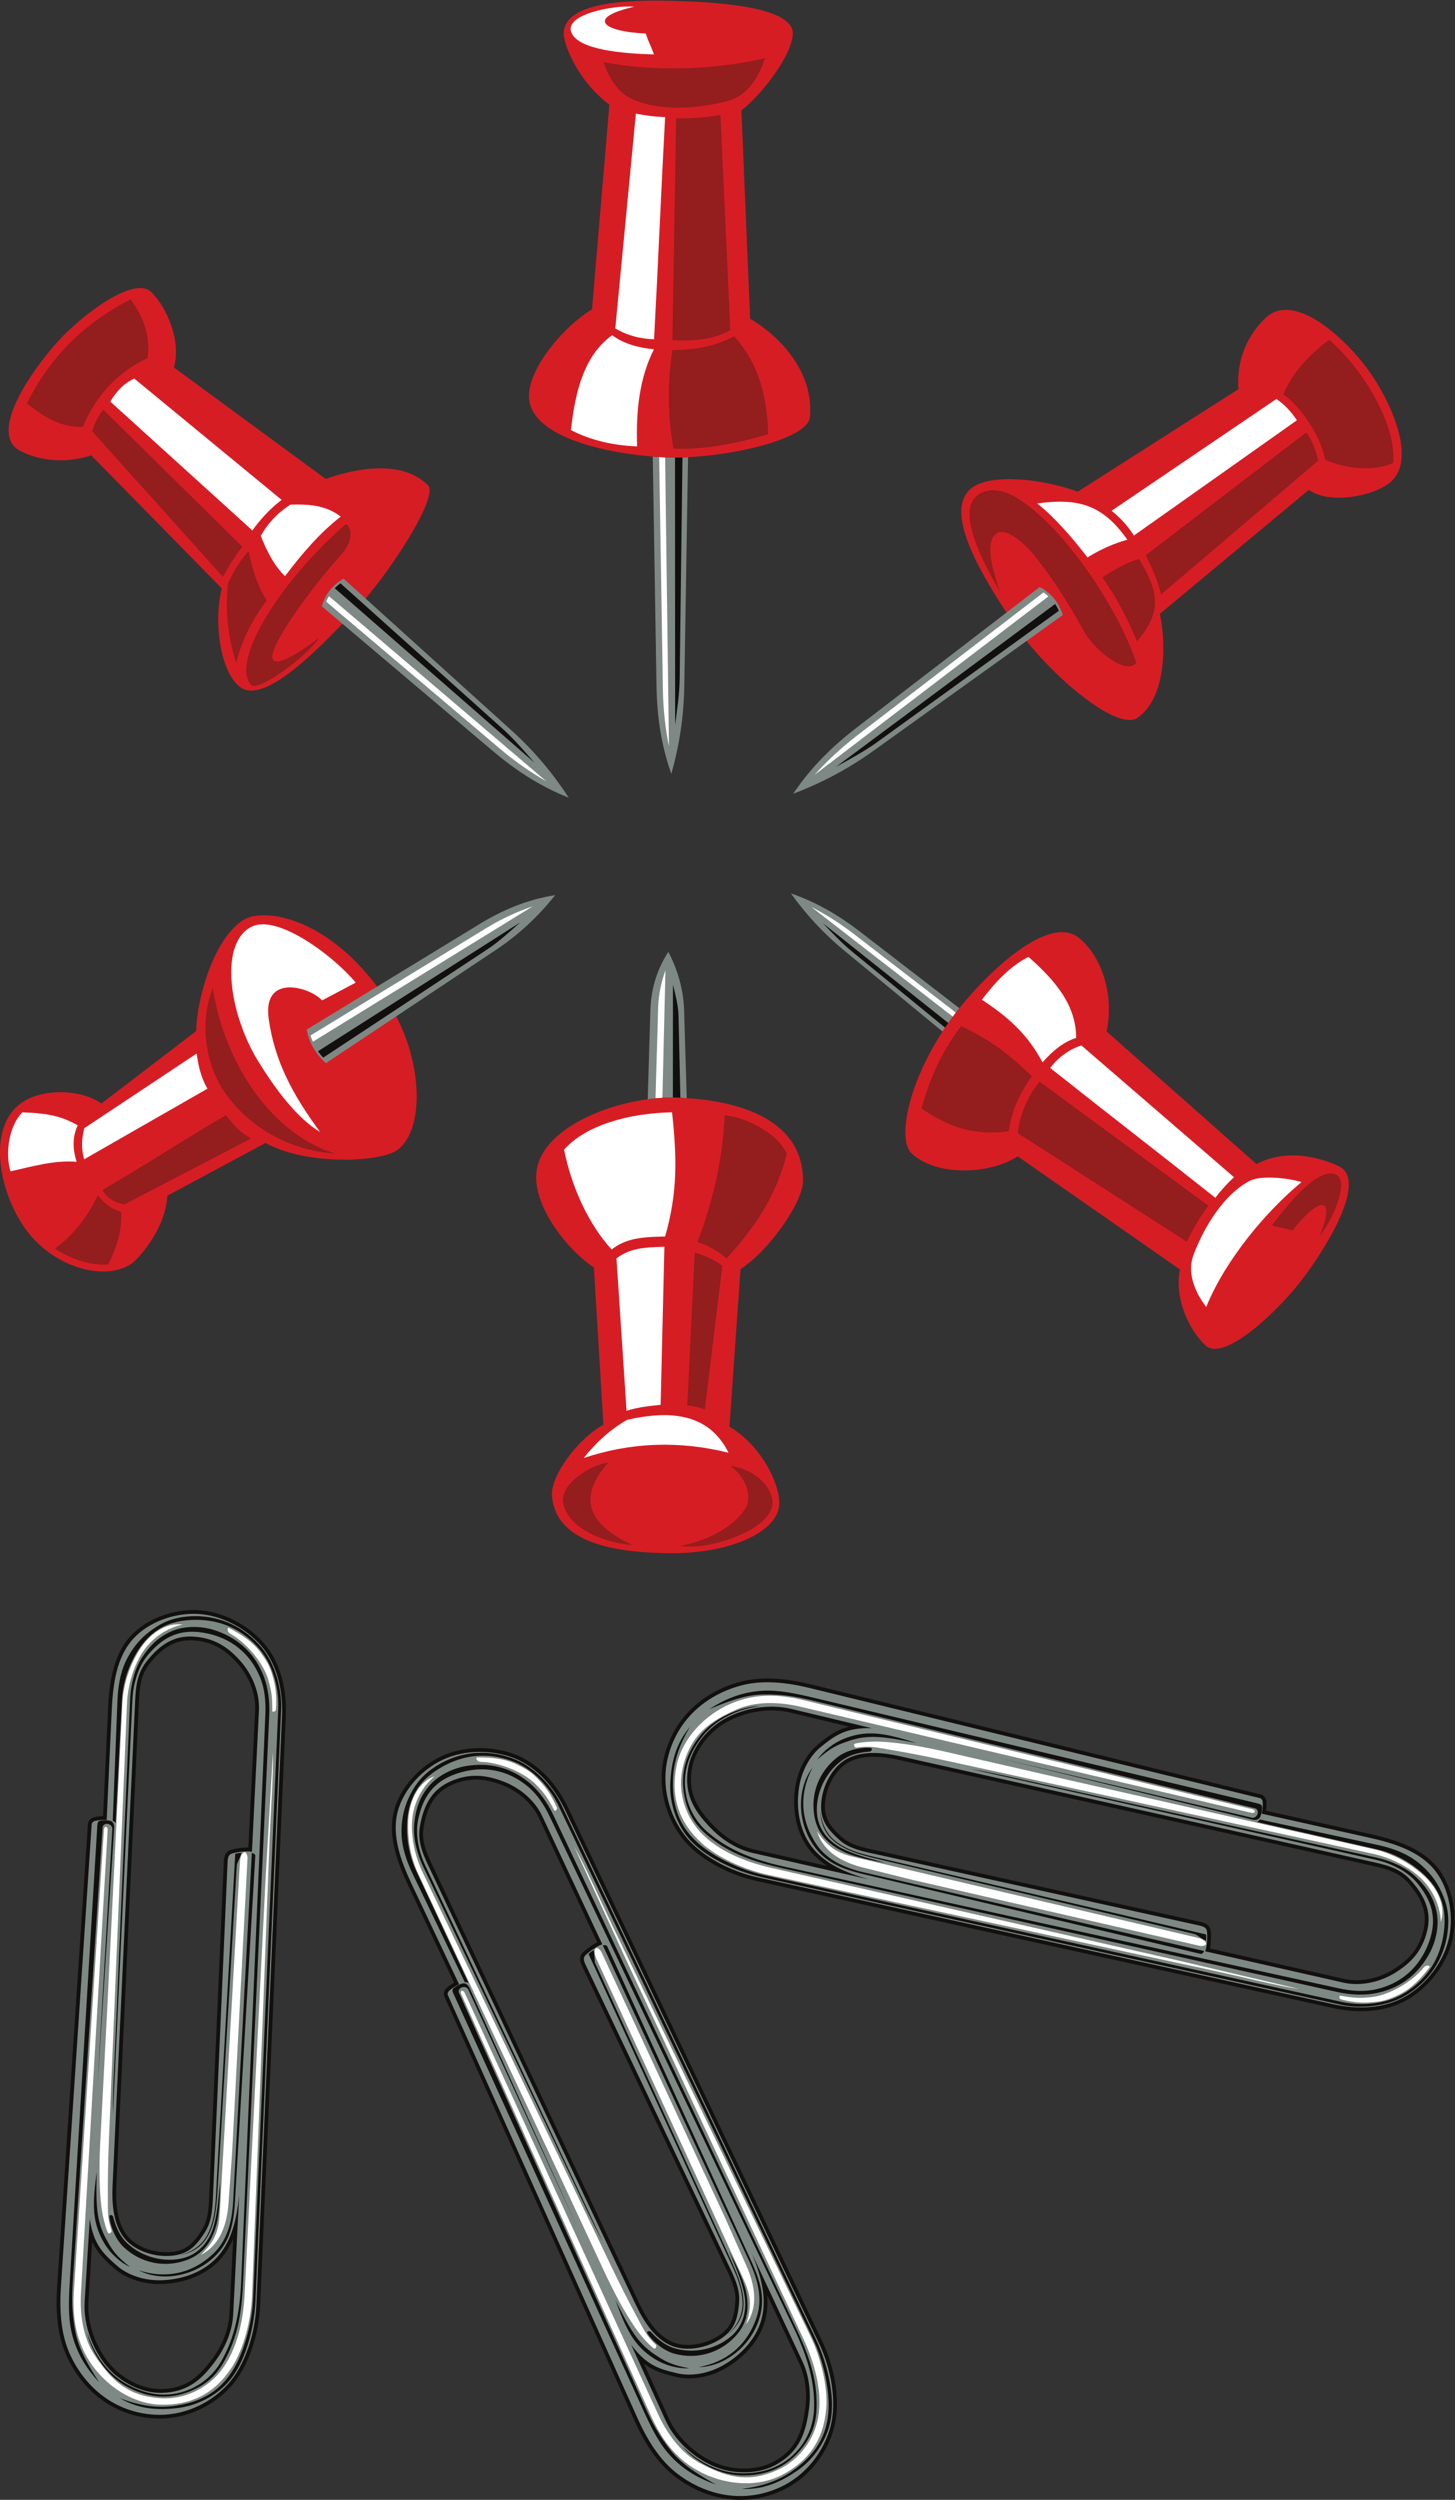 <?xml version="1.0" encoding="UTF-8" standalone="no"?>
<svg
   xmlns:dc="http://purl.org/dc/elements/1.1/"
   xmlns:cc="http://creativecommons.org/ns#"
   xmlns:rdf="http://www.w3.org/1999/02/22-rdf-syntax-ns#"
   xmlns:svg="http://www.w3.org/2000/svg"
   xmlns="http://www.w3.org/2000/svg"
   viewBox="0 0 542.32 931.427"
   height="931.427"
   width="542.32"
   xml:space="preserve"
   id="svg2"
   version="1.1"><rect x="0" y="0" width="542.32" height="931.427" fill="#333333" stroke="none"/><defs
     id="defs6" /><g
     transform="matrix(1.333,0,0,-1.333,0,931.427)"
     id="g10"><g
       transform="scale(0.1)"
       id="g12"><path
         id="path14"
         style="fill:#7e8985;fill-opacity:1;fill-rule:evenodd;stroke:none"
         d="m 1843.14,5709.92 16.67,-0.87 c 8.92,-0.35 18.15,-0.5 27.61,-0.46 l 20.91,0.38 c 5.13,0.16 10.32,0.38 15.56,0.64 l -10.45,-639.25 c -1.47,-89.74 -15.01,-171 -36.3,-245.88 -29.93,84.06 -40.13,166.17 -41.44,245.88 l -10.47,640.85 c 6.12,-0.49 12.09,-0.92 17.91,-1.29" /><path
         id="path16"
         style="fill:#ffffff;fill-opacity:1;fill-rule:evenodd;stroke:none"
         d="m 1859.81,5709.05 10.62,-807.03 c -9.22,44.95 -15.89,98.93 -16.8,155.87 l -10.48,652.03 c 2.77,-0.17 5.52,-0.34 8.22,-0.49 2.77,-0.14 5.6,-0.27 8.44,-0.38" /><path
         id="path18"
         style="fill:#12100e;fill-opacity:1;fill-rule:evenodd;stroke:none"
         d="m 1908.32,5708.97 -7.83,-619.6 c -0.53,-41.93 -7.91,-92.32 -12.75,-128.3 l -0.32,747.52 c 6.86,0.02 13.83,0.16 20.9,0.38" /><path
         id="path20"
         style="fill:#d71d24;fill-opacity:1;fill-rule:evenodd;stroke:none"
         d="m 1576.18,6894.73 c -0.86,-24.62 31.77,-126.2 127.68,-200.04 l -48.45,-571.75 c -85.17,-52.3 -175.38,-165.19 -176.27,-241.04 -1.44,-121.6 236.33,-165.07 372.23,-172.47 153.65,-8.36 406.67,45.63 413.16,111.82 12.01,122.3 -79.7,224.22 -167.13,275.27 l -24.29,582.53 c 50.3,37.78 139.79,148.24 143.67,212.65 4.48,74.53 -199.74,88.79 -308.55,92.48 -119.8,4.08 -328.71,6.53 -332.05,-89.45" /><path
         id="path22"
         style="fill:#ffffff;fill-opacity:1;fill-rule:evenodd;stroke:none"
         d="m 1773.54,6968.61 c -59.38,5.05 -192.62,-21.31 -176.64,-69.75 17.05,-51.67 147.19,-61.07 231.59,-63.6 -8.03,23.93 -15.95,35.87 -22.73,58.45 -127.22,5.92 -162.77,45.74 -32.22,74.9" /><path
         id="path24"
         style="fill:#ffffff;fill-opacity:1;fill-rule:evenodd;stroke:none"
         d="m 1778.07,6669.91 c 26.85,-5.5 53.63,-8.92 81.68,-9.84 -11.12,-205.19 -19.76,-415.71 -30.88,-620.91 -38,1.2 -73.03,9.52 -108.41,30.33 l 57.61,600.42" /><path
         id="path26"
         style="fill:#ffffff;fill-opacity:1;fill-rule:evenodd;stroke:none"
         d="m 1596.51,5785.19 c 56.36,-28.94 118.51,-42.83 184.97,-45.49 -3.5,97.44 6.02,190.14 47.01,271.41 -43.27,4.44 -83.6,14.75 -116.75,39.42 -76.74,-54.9 -103.26,-153.76 -115.23,-265.34" /><path
         id="path28"
         style="fill:#941d1d;fill-opacity:1;fill-rule:evenodd;stroke:none"
         d="m 1687.48,6813.93 c 133.86,-26.33 302.32,-23.74 451.34,10.83 -17.44,-56.38 -51.57,-105.86 -103.53,-119.57 -89.53,-23.62 -201.68,-29.36 -275.8,9.38 -32.62,17.04 -58.51,58.39 -72.01,99.36" /><path
         id="path30"
         style="fill:#941d1d;fill-opacity:1;fill-rule:evenodd;stroke:none"
         d="m 1890.64,6657 c 41.84,-1.34 83.95,2.19 123.96,9.48 l 27.49,-601.53 c -43.71,-26.44 -107.48,-31.97 -162.05,-28.08 l 10.6,620.13" /><path
         id="path32"
         style="fill:#941d1d;fill-opacity:1;fill-rule:evenodd;stroke:none"
         d="m 1880.02,6008.92 c 77.8,0.97 124.21,13.83 172.83,38.56 68.05,-75.9 91.88,-165.43 95.22,-273.69 -97.42,-28.56 -183.8,-43.97 -265.05,-40.16 -18.61,109.53 -14.73,194.07 -3,275.29" /><path
         id="path34"
         style="fill:#d71d24;fill-opacity:1;fill-rule:evenodd;stroke:none"
         d="m 42.617,5736.72 c 16.207,-15.15 102.371,-57.33 212.602,-22.19 l 364.738,-371.58 c -23.625,-97.74 -3.144,-233.07 50.527,-275.38 68.848,-54.27 228.688,115.48 313.602,203.95 103.254,107.61 243.874,328.61 212.734,359.52 -72.57,72.02 -200.254,48.12 -286.273,17.74 l -424.258,311.61 c 21.664,74.5 -21.5,170.73 -63.519,210.9 -48.629,46.49 -194.211,-64.75 -260.125,-137.41 C 90.074,5953.89 -19.926,5795.19 42.617,5736.72" /><path
         id="path36"
         style="fill:#941d1d;fill-opacity:1;fill-rule:evenodd;stroke:none"
         d="m 891.859,5204.64 c -35.441,-55.27 -171.879,-152.11 -189.734,-131.79 -61.324,69.84 94.949,304.25 265.922,450.42 19.062,-18.09 17.359,-51.98 -15.328,-88.05 -82.758,-91.32 -196.625,-248 -191.059,-286.24 4.93,-33.89 87.555,22.87 130.199,55.66" /><path
         id="path38"
         style="fill:#941d1d;fill-opacity:1;fill-rule:evenodd;stroke:none"
         d="m 637.402,5356.99 c 21.094,44.6 40.551,70.98 57.739,90.44 10.394,-49.84 22.707,-94 50.668,-138.64 -40.887,-52.83 -69.496,-111.63 -85.547,-174.13 -20.848,66.25 -31.723,138.43 -22.86,222.33" /><path
         id="path40"
         style="fill:#ffffff;fill-opacity:1;fill-rule:evenodd;stroke:none"
         d="m 729.164,5489.71 c 18.203,31.86 43.066,61.77 82.961,87.25 60.211,2.09 103.578,-4.83 140.566,-33.6 -56.265,-43.34 -108.406,-103.26 -155.617,-166.26 -30.211,27.93 -51.836,71.87 -67.91,112.61" /><path
         id="path42"
         style="fill:#941d1d;fill-opacity:1;fill-rule:evenodd;stroke:none"
         d="m 231.801,5794.2 c 38.238,92.32 100.383,154.31 181.152,192.63 8.156,68.64 -15.019,119.09 -47.836,163.95 -120.012,-61.37 -220.683,-152.12 -289.902,-290.66 48.473,-40.03 99.312,-68.57 156.586,-65.92" /><path
         id="path44"
         style="fill:#ffffff;fill-opacity:1;fill-rule:evenodd;stroke:none"
         d="m 705.688,5504.74 c 22.035,30.9 48.492,59.76 81.73,85.49 l -411.906,339.06 c -28.305,-12.66 -49.887,-35.25 -67.032,-64.38 l 397.208,-360.17" /><path
         id="path46"
         style="fill:#941d1d;fill-opacity:1;fill-rule:evenodd;stroke:none"
         d="m 257.961,5781.52 c 5.894,22.43 16.336,42.66 30.672,60.94 L 677.84,5459.21 c -22.762,-28.75 -39.016,-54.96 -54.402,-84.35 l -365.477,406.66" /><path
         id="path48"
         style="fill:#7e8985;fill-opacity:1;fill-rule:evenodd;stroke:none"
         d="m 960.633,5370.09 468.457,-423.22 c 66.6,-60.17 118.87,-123.83 161.24,-189.16 -83,32.8 -151.53,79.15 -212.4,130.63 l -477.895,404.18 c 7.879,31.57 27.879,58.02 60.598,77.57" /><path
         id="path50"
         style="fill:#ffffff;fill-opacity:1;fill-rule:evenodd;stroke:none"
         d="M 919.867,5320.95 1527.54,4803.7 c -39.92,22.64 -84.95,53.15 -128.42,89.93 l -487.159,412.21 c 2.258,5.21 4.891,10.25 7.906,15.11" /><path
         id="path52"
         style="fill:#12100e;fill-opacity:1;fill-rule:evenodd;stroke:none"
         d="m 951.914,5357.06 454.356,-407.43 c 31.21,-27.98 64.28,-66.71 88.19,-94.03 l -558.534,487.72 c 4.82,4.84 10.152,9.43 15.988,13.74" /><path
         id="path54"
         style="fill:#d71d24;fill-opacity:1;fill-rule:evenodd;stroke:none"
         d="m 3543.41,6102.87 c -17.59,-14.63 -89.37,-84.18 -80.59,-203.16 l -449.45,-286.75 c -86.66,33.36 -238.67,53.48 -295.17,11.35 -90.58,-67.53 45.36,-272.32 114.93,-377.91 86.89,-131.91 288.01,-306.6 347.49,-265.29 80.47,55.88 80.59,205.65 62.56,290.62 l 416.39,346.53 c 57.42,-41.52 181.27,-18.35 228.13,21.37 75.66,64.13 -0.06,226.91 -58.72,309.33 -64.57,90.74 -204.94,220.96 -285.57,153.91" /><path
         id="path56"
         style="fill:#941d1d;fill-opacity:1;fill-rule:evenodd;stroke:none"
         d="m 2796.08,5333.74 c -41.98,71.37 -92.71,170.73 -84.24,231.38 6.25,44.7 60.58,75.42 135.02,28.47 134.69,-84.99 284.75,-316.99 330.35,-459.15 -27.56,-35.47 -116.51,35.2 -144.96,86.44 -45.53,82.03 -87.38,148.12 -139.85,213.75 -28.31,35.43 -80.56,79.89 -105.35,62.26 -36.57,-26.01 -9.21,-108.68 9.03,-163.15" /><path
         id="path58"
         style="fill:#ffffff;fill-opacity:1;fill-rule:evenodd;stroke:none"
         d="m 2900.1,5580.19 c 47.51,-37.28 98.04,-95.23 140.59,-150.72 41.9,25.19 75.4,39.24 111.58,49.43 -68.47,96.51 -134.22,117.38 -252.17,101.29" /><path
         id="path60"
         style="fill:#ffffff;fill-opacity:1;fill-rule:evenodd;stroke:none"
         d="m 3170.64,5490.53 455.72,322.21 c -17.32,25.5 -34,43.31 -57.28,59.51 l -460.96,-312.56 c 23.72,-18.66 44.7,-41.48 62.52,-69.16" /><path
         id="path62"
         style="fill:#941d1d;fill-opacity:1;fill-rule:evenodd;stroke:none"
         d="m 3082.31,5373.79 c 37.26,-52.16 67.65,-109.79 97.14,-178.89 71.09,84.08 61.03,137.46 5.28,230.4 -38.28,-12.22 -65.93,-28.78 -102.42,-51.51" /><path
         id="path64"
         style="fill:#941d1d;fill-opacity:1;fill-rule:evenodd;stroke:none"
         d="m 3203.56,5435.39 449.12,343.52 c 15.91,-20.08 27.95,-54.57 33.18,-79.15 l -439.43,-373.97 c -11.52,46.19 -24.83,72.61 -42.87,109.6" /><path
         id="path66"
         style="fill:#941d1d;fill-opacity:1;fill-rule:evenodd;stroke:none"
         d="m 3588.48,5884.71 c 23.87,60.25 74.6,113.78 128.14,153.01 96.61,-83.43 188.76,-239.25 178.97,-343.97 -61.96,-28.45 -146.68,-11.95 -191.09,9.23 -10.12,68.32 -75.69,156.41 -116.02,181.73" /><path
         id="path68"
         style="fill:#7e8985;fill-opacity:1;fill-rule:evenodd;stroke:none"
         d="M 2971.92,5268.57 2443.55,4889.7 c -75.1,-53.86 -150.61,-92.53 -225.6,-120.88 51.14,76.34 112.78,135.18 177.91,185.17 l 511.26,392.53 c 30.04,-14.84 52.28,-40.75 64.8,-77.95" /><path
         id="path70"
         style="fill:#ffffff;fill-opacity:1;fill-rule:evenodd;stroke:none"
         d="m 2931.39,5320.34 -653.44,-498.38 c 31.52,35.21 72.07,73.85 118.59,109.56 l 521.38,400.07 c 4.74,-3.4 9.24,-7.15 13.47,-11.25" /><path
         id="path72"
         style="fill:#12100e;fill-opacity:1;fill-rule:evenodd;stroke:none"
         d="m 2960.72,5280.19 -509.38,-368.12 c -35,-25.29 -81.2,-50.11 -113.93,-68.19 l 612.98,455.41 c 3.82,-5.91 7.27,-12.28 10.33,-19.1" /><path
         id="path74"
         style="fill:#7e8985;fill-opacity:1;fill-rule:evenodd;stroke:none"
         d="m 2635.44,4104.11 -273.62,225.35 c -61.35,50.53 -110.16,104.74 -150.28,160.79 74.74,-25.64 137.24,-63.87 193.17,-106.95 l 277.8,-213.95 c -3.29,-4.12 -6.55,-8.26 -9.74,-12.42 l -8.49,-11.27 c -4.34,-5.86 -8.57,-11.72 -12.69,-17.61 l -8.96,-13.05 c -2.45,-3.62 -4.83,-7.25 -7.19,-10.89" /><path
         id="path76"
         style="fill:#ffffff;fill-opacity:1;fill-rule:evenodd;stroke:none"
         d="m 2664.28,4145.66 -395.33,306.47 c 36.23,-18.42 77.29,-43.58 117.23,-74.36 l 286.59,-220.84 c -2.88,-3.75 -5.71,-7.5 -8.49,-11.27" /><path
         id="path78"
         style="fill:#12100e;fill-opacity:1;fill-rule:evenodd;stroke:none"
         d="m 2642.63,4115 -260.51,212.95 c -28.74,23.49 -59.56,56.4 -81.82,79.61 l 351.29,-279.51 c -3.04,-4.34 -6.04,-8.69 -8.96,-13.05" /><path
         id="path80"
         style="fill:#d71d24;fill-opacity:1;fill-rule:evenodd;stroke:none"
         d="m 3743.96,3727.46 c -27.79,13.52 -133.29,57.42 -230.75,6.29 l -418.95,370.59 c 23.57,114 -21.43,218.14 -78.49,262.38 -83.95,65.09 -250.28,-94.4 -331.25,-194.84 -136.35,-169.15 -181.78,-365.36 -135.41,-408.47 70.06,-65.15 218.04,-58.97 296.52,-8.12 l 453.67,-316.22 c -16.47,-83.18 26.68,-169.92 71.28,-212.14 50.9,-48.21 199.92,94.1 263.82,175.7 70.35,89.83 191.77,284.85 109.56,324.83" /><path
         id="path82"
         style="fill:#941d1d;fill-opacity:1;fill-rule:evenodd;stroke:none"
         d="m 3689.17,3531.7 c 36.34,43.02 88.78,160.13 42.71,174.27 -49.15,15.08 -127.47,-80.11 -175.51,-143.8 22.83,-6.88 36.35,-7.29 57.48,-14.39 74.03,94.83 124.14,100.49 75.32,-16.08" /><path
         id="path84"
         style="fill:#ffffff;fill-opacity:1;fill-rule:evenodd;stroke:none"
         d="m 3450.42,3697.01 c -18.9,-17.68 -36.16,-36.46 -52.19,-57.58 -152.1,120.64 -309.67,242.27 -461.78,362.92 21.68,28.64 51.6,51.35 87.23,63 l 426.74,-368.34" /><path
         id="path86"
         style="fill:#ffffff;fill-opacity:1;fill-rule:evenodd;stroke:none"
         d="m 2875.72,4312.91 c -53.09,-27.62 -91.87,-70.05 -130.22,-119.84 77.03,-50.52 129.27,-99.12 169.54,-175.11 27.05,30.93 57.02,56.39 94.15,68.47 -0.41,89.15 -54.01,156.32 -133.47,226.48" /><path
         id="path88"
         style="fill:#ffffff;fill-opacity:1;fill-rule:evenodd;stroke:none"
         d="m 3639.23,3683.27 c -98.23,-81.08 -211.72,-215.16 -266.47,-348.91 -33.92,44.23 -53.43,97.55 -35.62,145.09 30.69,81.93 87.52,171.51 157.86,207.5 30.96,15.84 105.27,8.3 144.23,-3.68" /><path
         id="path90"
         style="fill:#941d1d;fill-opacity:1;fill-rule:evenodd;stroke:none"
         d="m 3379,3617.29 c -23.88,-31.51 -44.16,-65.92 -60.41,-100.73 l -472.41,303.3 c 3.5,48.13 27.75,104.35 60.57,144.3 L 3379,3617.29" /><path
         id="path92"
         style="fill:#941d1d;fill-opacity:1;fill-rule:evenodd;stroke:none"
         d="m 2885.2,3979.43 c -41.74,-60.5 -57.17,-103.3 -64.66,-154.28 -95.69,-11.01 -158.5,6.94 -243.78,63.48 23.79,91.15 63.71,170.3 111,230.85 94.61,-45.48 141.23,-86.64 197.44,-140.05" /><path
         id="path94"
         style="fill:#7e8985;fill-opacity:1;fill-rule:evenodd;stroke:none"
         d="m 1832.92,3917.38 19.28,1.43 c 10.03,0.56 19.81,0.77 29.28,0.65 l 21.02,-0.57 c 5.75,-0.23 11.65,-0.53 17.68,-0.91 l -7.25,244.18 c -1.77,60.1 -18.22,114.52 -44.07,164.67 -36.36,-56.3 -48.76,-111.29 -50.34,-164.67 l -7.33,-247.27 c 7.32,0.99 14.57,1.82 21.73,2.49" /><path
         id="path96"
         style="fill:#ffffff;fill-opacity:1;fill-rule:evenodd;stroke:none"
         d="m 1852.2,3918.81 8.51,356.09 c -11.21,-30.11 -19.32,-66.26 -20.41,-104.4 l -7.38,-253.12 c 6.51,0.62 12.94,1.08 19.28,1.43" /><path
         id="path98"
         style="fill:#12100e;fill-opacity:1;fill-rule:evenodd;stroke:none"
         d="m 1902.5,3918.89 -5.29,230.54 c -0.63,28.07 -9.6,61.82 -15.48,85.92 l -0.25,-315.89 1.78,-0.01 c 6.18,-0.11 12.62,-0.29 19.24,-0.56" /><path
         id="path100"
         style="fill:#d71d24;fill-opacity:1;fill-rule:evenodd;stroke:none"
         d="m 2178.81,2780.38 c 3.91,53.44 -46.33,163.84 -139.13,219.36 l 30.89,440.26 c 84.23,55.32 174.47,189.07 174.75,245.94 0.96,196.97 -232.87,231.28 -362.06,233.51 -146.09,2.52 -368.47,-76.5 -383.22,-207.9 -10.79,-96.21 88.32,-219.74 160.56,-266.77 l 26.63,-439.72 c -74.48,-41.15 -147.74,-144.62 -143.86,-197.72 10.4,-142.42 201.12,-158.71 317.68,-161.27 178.54,-3.94 312.24,58.98 317.76,134.31" /><path
         id="path102"
         style="fill:#941d1d;fill-opacity:1;fill-rule:evenodd;stroke:none"
         d="m 1700.63,2899.11 c -49.11,-5.52 -138.36,-60.65 -125.24,-116.02 16.82,-71 118.79,-109.27 193.38,-114.18 -129.84,59.49 -151.92,136.32 -68.14,230.2" /><path
         id="path104"
         style="fill:#941d1d;fill-opacity:1;fill-rule:evenodd;stroke:none"
         d="m 1901.37,2666.15 c 66.14,12.44 145.49,47.1 182.31,104.05 22.98,35.54 -2.46,94.54 -42.36,119.7 53.1,-5.83 107.5,-41.81 117.87,-92.08 8.96,-43.41 -41.29,-78.45 -81.49,-97.14 -54.25,-25.2 -121.85,-41.59 -176.33,-34.53" /><path
         id="path106"
         style="fill:#ffffff;fill-opacity:1;fill-rule:evenodd;stroke:none"
         d="m 1632.04,2912.01 c 33.02,40.96 71.32,78.14 121.54,106.81 126.91,28.61 229.86,15.37 283.61,-92.08 -137.51,34.37 -272.56,29.47 -405.15,-14.73" /><path
         id="path108"
         style="fill:#ffffff;fill-opacity:1;fill-rule:evenodd;stroke:none"
         d="m 1710.36,3494.88 c 35.81,27.94 73.69,35.42 149.43,36.33 35.68,124.62 32.82,222.61 19.37,347.23 -119.45,-2.65 -239.89,-34.9 -301.95,-104.49 22.03,-109.75 71.75,-212.46 133.15,-279.07" /><path
         id="path110"
         style="fill:#941d1d;fill-opacity:1;fill-rule:evenodd;stroke:none"
         d="m 1950.27,3515.75 c 41.79,111.36 70.89,227.8 75.84,353.9 50.65,-2.15 148.27,-46.8 174.05,-107.89 -31.17,-121.87 -93.13,-209.18 -168.53,-291.73 -26.13,21.86 -53.19,36.9 -81.36,45.72" /><path
         id="path112"
         style="fill:#ffffff;fill-opacity:1;fill-rule:evenodd;stroke:none"
         d="m 1723.76,3470.14 c 38.35,28.47 74.8,30.65 134.02,32.35 l -10.57,-441.76 c -31.62,-3.29 -63.66,-6.57 -95.28,-16.62 l -28.17,426.03" /><path
         id="path114"
         style="fill:#941d1d;fill-opacity:1;fill-rule:evenodd;stroke:none"
         d="m 1942.5,3486.39 c 27.8,-7.93 53.83,-19.7 77.34,-36.84 l -48.96,-401.78 c -16.06,6.04 -32.43,9.76 -49.1,10.9 l 20.72,427.72" /><path
         id="path116"
         style="fill:#d71d24;fill-opacity:1;fill-rule:evenodd;stroke:none"
         d="m 368.613,3455.87 c 16.168,11.16 94.754,95.67 99.246,189.48 l 274.793,147.43 c 109.766,-62.43 319.888,-55.31 368.708,-19.54 78.28,57.34 72.46,260.54 -26.86,413.47 C 932.074,4421.45 740.496,4453.3 680.746,4416.09 597.52,4364.25 550.219,4195.59 548.598,4105.5 l -265,-202.54 c -60.586,42.43 -168.145,41.49 -224.02,1.57 -93.07,-66.49 -66.43,-237.07 6.871,-345.4 C 143.277,3445.59 292.281,3403.2 368.613,3455.87" /><path
         id="path118"
         style="fill:#ffffff;fill-opacity:1;fill-rule:evenodd;stroke:none"
         d="m 994.57,4240.88 c -59.547,72.34 -216.25,191.13 -289.507,156.91 -92.133,-43.02 -67.313,-240.45 18.101,-378.68 46.844,-75.81 107.695,-157.68 171.953,-195.82 -76.137,103.32 -127.57,198.25 -143.82,316.76 -17.465,127.35 114.941,88.71 149.461,51.11 l 93.812,49.72" /><path
         id="path120"
         style="fill:#941d1d;fill-opacity:1;fill-rule:evenodd;stroke:none"
         d="m 595.184,4224.76 c 32.39,-209.41 165.066,-409.64 343.644,-461.96 -126.328,8.45 -235.465,69.89 -304,162.02 -60.183,80.92 -79.203,203.63 -39.644,299.94" /><path
         id="path122"
         style="fill:#ffffff;fill-opacity:1;fill-rule:evenodd;stroke:none"
         d="m 549.91,4042.66 c 3.887,-26.61 9.063,-61.59 30.117,-98.24 l -344.64,-197.35 c -10.071,34.68 -5.719,62.56 0.406,86.93 l 314.117,208.66" /><path
         id="path124"
         style="fill:#941d1d;fill-opacity:1;fill-rule:evenodd;stroke:none"
         d="m 631.934,3870.29 c 22.773,-29.66 41.636,-50.15 70.136,-64.96 L 348.219,3620.94 c -25.25,3.7 -49.957,17.09 -61.727,40.34 116.461,67.33 228.985,141.67 345.442,209.01" /><path
         id="path126"
         style="fill:#ffffff;fill-opacity:1;fill-rule:evenodd;stroke:none"
         d="m 217.426,3841.85 c -16.227,-33.72 -13.637,-68.02 -3.238,-101.85 -61.469,5.18 -124.504,-13.05 -184.629,-26.67 -16.195,50.21 -3.82,128.84 33.07,164.97 53.719,-2.05 102.59,-5.82 154.797,-36.45" /><path
         id="path128"
         style="fill:#941d1d;fill-opacity:1;fill-rule:evenodd;stroke:none"
         d="m 273.305,3646.5 c 18.218,-23.06 40.011,-39.61 65.472,-45.98 2.379,-52.22 -10.851,-96.81 -36.183,-147.55 -55.34,-3.78 -111.61,19.28 -149.031,44.51 54.953,40.46 91.582,89.77 119.742,149.02" /><path
         id="path130"
         style="fill:#7e8985;fill-opacity:1;fill-rule:evenodd;stroke:none"
         d="m 911.25,4015.64 475.08,316.51 c 67.54,44.99 121.51,97.09 166.08,153.28 -81.67,-13.04 -150.25,-43.47 -211.78,-81.02 L 857.613,4109.64 c 5.703,-34.14 23.36,-66.03 53.637,-94" /><path
         id="path132"
         style="fill:#ffffff;fill-opacity:1;fill-rule:evenodd;stroke:none"
         d="m 874.984,4075.77 614.376,378.21 c -39.69,-13.29 -84.75,-33.34 -128.69,-60.17 L 868.285,4093.12 c 1.856,-5.87 4.086,-11.66 6.699,-17.35" /><path
         id="path134"
         style="fill:#12100e;fill-opacity:1;fill-rule:evenodd;stroke:none"
         d="m 903.641,4031.06 460.589,303.88 c 31.65,20.87 65.71,52.24 90.29,74.23 L 889.09,4049 c 4.348,-6.12 9.203,-12.1 14.551,-17.94" /><path
         id="path136"
         style="fill:#12100e;fill-opacity:1;fill-rule:evenodd;stroke:none"
         d="m 3540.02,1926.11 290.94,-64.97 c 69.4,-15.5 146.74,-39.04 191.75,-97.98 41.21,-53.97 53.79,-133.14 38.39,-198.59 -15.82,-67.19 -64.34,-130.19 -123.43,-165.34 -62.9,-37.41 -140.83,-39.94 -210.76,-24.54 L 2115.1,1729.84 c -74.74,16.47 -161.9,59.72 -208.91,121.23 -47.96,62.74 -67.67,146.9 -49.47,224.06 25.53,108.13 106.76,182.7 212.17,211.17 64.42,17.39 134.49,8.62 198.4,-7.01 l 1254.68,-306.81 c 12.15,-1.78 18.94,-11.02 19.39,-23.17 0.29,-7.83 -0.23,-15.54 -1.34,-23.2 z m -156.83,-385.02 375.1,-85.02 c 46.05,-10.43 97.16,1.47 136.94,26.01 43.98,27.11 72.71,59.01 85.06,110.72 12.61,52.86 -8.91,93.41 -43.9,132.49 -30.16,33.67 -72.05,40.96 -113.8,50.3 l -1307,292.16 c -44.37,9.93 -99.2,16.55 -141,-5.22 -35.75,-18.61 -59.25,-61.98 -65.87,-100.58 -8.86,-51.58 9.06,-77.11 46.29,-110.19 26.35,-23.4 66.92,-30.24 100.43,-37.64 l 901.3,-198.72 c 15.82,-3.49 27.39,-10.1 28.91,-27.33 1.15,-12.8 0.64,-31.89 -2.46,-46.98 z m -1069.67,230.37 c -16.46,10.69 -31.62,23.29 -44.75,38.42 -43.35,49.92 -54.92,120.72 -44.71,184.51 7.07,44.22 29.32,89.89 64.53,118.34 13.17,10.65 26.49,21.22 41.03,29.95 14.47,8.7 29,14.7 43.93,18.63 l -163.44,39.16 c -59.56,14.26 -128.65,2.15 -181.41,-28.38 -45.85,-26.53 -85.9,-76.97 -94.32,-130 -10.95,-68.95 16.31,-111.47 62.1,-158.61 29.47,-30.32 69.31,-55.73 110.83,-65.16 l 206.21,-46.86" /><path
         id="path138"
         style="fill:#7e8985;fill-opacity:1;fill-rule:evenodd;stroke:none"
         d="m 3527.84,1917.97 300.81,-67.16 c 67.71,-15.11 142.73,-37.88 185.64,-94.07 39.09,-51.18 51.26,-127.04 36.5,-189.74 -15.13,-64.27 -61.79,-124.92 -118.54,-158.67 -60.92,-36.24 -136.52,-37.96 -203.05,-23.3 l -1611.82,355.15 c -76.27,16.8 -159.19,60.29 -202.79,117.33 -44.61,58.36 -65.57,138.9 -47.56,215.18 25.54,108.2 107.14,177.07 204.63,203.38 62.19,16.8 130.54,8.24 193.11,-7.07 L 3520,1962.06 c 6.37,-0.77 10.47,-4.83 10.78,-13.14 0.39,-10.5 -0.81,-20.64 -2.94,-30.95 z m -157.81,-384.75 385.92,-87.47 c 47.92,-10.86 101.82,0.79 144.84,27.32 41.91,25.84 75.84,58.82 89.8,117.27 11.55,48.43 -1.13,91.54 -46.32,142.02 -32.52,36.31 -76.81,44.04 -119.37,53.56 l -1307,292.17 c -48.25,10.79 -104.35,16.67 -148.19,-6.16 -38.33,-19.97 -64.12,-65.61 -71.42,-108.2 -9.72,-56.57 10.71,-85.26 49.69,-119.88 28.04,-24.91 68.54,-31.98 105.18,-40.06 l 901.29,-198.73 c 15.96,-3.52 19.85,-8.85 20.66,-17.93 1.49,-16.71 -0.36,-41.72 -5.08,-53.91 z m -1157.46,677.54 c -62.06,14.87 -133.93,2.46 -189.17,-29.5 -48.97,-28.33 -90.6,-81.64 -99.47,-137.51 -12.26,-77.16 21.7,-123.11 64.96,-167.64 30.68,-31.59 72.33,-58.18 116.08,-68.11 l 324.71,-73.78 c -64.6,18.55 -116.98,41.21 -152.91,82.6 -39.15,45.09 -52.62,111.17 -42.26,175.89 6.7,41.88 27.76,85.14 60.73,111.79 39.33,31.79 70.35,54.74 142.37,52.36 l -225.04,53.9" /><path
         id="path140"
         style="fill:#ffffff;fill-opacity:1;fill-rule:evenodd;stroke:none"
         d="m 3501.61,1930.44 c 11.75,-2.86 8.87,-12.82 -3.28,-9.97 l -1260.18,296.35 c -58.93,13.86 -126.35,16.34 -181.42,-8.83 -65.62,-30.01 -125.52,-64.24 -147.89,-162.22 -13.52,-59.22 3.08,-122.04 38.84,-167.08 47.96,-60.4 131.36,-94.69 207.8,-112.09 l 1144.7,-260.45 333.14,-78.6 c -56.46,7.97 -164.56,35.38 -255.91,55.03 l -1230.43,264.54 c -65.76,14.14 -141.34,48.66 -184.65,88.24 -67.08,61.29 -87,133.29 -70.72,215.34 15.2,76.64 78.43,143.87 154.41,175.78 69.61,29.23 136.42,24.43 202.35,8.41 l 1253.24,-304.45" /><path
         id="path142"
         style="fill:#ffffff;fill-opacity:1;fill-rule:evenodd;stroke:none"
         d="m 3914.59,1413.63 c 32.68,16.14 59.43,44.44 82.82,75.28 2.84,3.73 -9.04,8.14 -16.39,-0.95 -31.91,-39.47 -96.75,-78.29 -148.31,-83.05 -27.53,-2.53 -43.51,-3.31 -84.27,4.33 -5.01,0.94 -3.76,-9.25 1.2,-10.47 44.55,-10.98 70.78,-10.5 106.25,-5.73 21.04,2.82 39.66,11.19 58.7,20.59" /><path
         id="path144"
         style="fill:#ffffff;fill-opacity:1;fill-rule:evenodd;stroke:none"
         d="m 4028.91,1614.93 c 13.76,41.42 -5.64,93.62 -53.52,134.97 -32.45,28.04 -78.65,56.07 -133.81,68.57 l -848.45,192.31 -350.79,80.54 c -58.89,13.52 -124.29,24.87 -175.72,27.59 -22.98,1.21 -52.01,0.03 -73.99,-4.71 -9.32,-2.01 -2.38,-12.25 1.99,-11.59 37.73,5.71 56.44,0.29 84.16,-4.3 55.17,-9.14 110.32,-19.86 165.08,-31.81 l 1193.41,-260.31 c 46.52,-10.14 88.88,-30.41 122.83,-57.4 41.72,-33.18 66.6,-82.42 68.81,-133.86" /><path
         id="path146"
         style="fill:#ffffff;fill-opacity:1;fill-rule:evenodd;stroke:none"
         d="m 3346.84,1571.5 c 9.68,-2.27 23.05,-6.68 25.55,-16.3 1.61,-6.14 -11.64,-8.08 -17.81,-6.66 l -800.69,183.78 -138.97,34.56 c -55.04,13.68 -111.91,41.36 -130,101.08 41.29,-60.44 74.7,-64.61 135.06,-78.79 l 926.86,-217.67" /><path
         id="path148"
         style="fill:#12100e;fill-opacity:1;fill-rule:evenodd;stroke:none"
         d="m 3522.67,1901.65 c -2.02,-2.88 -4.64,-5.11 -7.69,-6.92 l 335.87,-76.64 c 33.83,-7.72 66.6,-22.39 95.24,-41.98 27.59,-18.85 53.6,-42.45 70.49,-71.27 19.27,-32.87 24.77,-66.2 22.37,-100.39 -4.38,-62.31 -26.99,-108.71 -56.04,-141.5 -22.65,-25.57 -53.09,-48.11 -82.97,-60.2 -46.52,-18.83 -101.18,-21.31 -150.21,-10.56 l -1613.6,354.02 c -34.39,7.55 -67.77,20.16 -99.55,35.31 -43.92,20.95 -88.88,50.16 -117.65,90.39 -30.95,43.28 -39.43,93.21 -37.08,144.5 2.31,50.5 18.94,96.62 47.47,144.21 -40.56,-47.95 -52.1,-100.41 -55.06,-155.23 -2.62,-48.42 11.7,-100.1 39.09,-140.12 28.32,-41.39 73.9,-70.47 119.42,-91.55 32.76,-15.17 66.68,-26.55 101.59,-34.24 L 3747.43,1384.3 c 48.68,-10.71 108.84,-6.83 156.5,12.44 30.89,12.49 61.86,35.21 85.25,61.22 34.86,38.79 56.96,89.6 60.14,146.17 2.42,43.07 -7.44,73.08 -23.75,105.07 -16.15,31.67 -41.45,59.57 -70.57,79.96 -30.39,21.29 -67.32,33.72 -103.58,41.55 l -328.75,70.94" /><path
         id="path150"
         style="fill:#12100e;fill-opacity:1;fill-rule:evenodd;stroke:none"
         d="m 1983.02,2209.9 c 50.19,21.09 100.29,40.37 151.04,41.21 55.84,0.9 96.75,-6.86 144.16,-18.41 l 1232.04,-300.16 c 4.81,-1.17 7.78,-8.42 6.69,-13.24 -1.93,-8.55 -9.47,-14.22 -16.12,-12.66 l -709.92,167.03 710.98,-172.43 c 9.47,-2.3 18.36,-0.07 21.93,7.9 3.43,7.65 4.73,16.3 5.06,26.01 0.26,7.71 -5.45,9.86 -12.26,11.37 l -1237.65,294.55 c -53.02,12.61 -100.88,23.18 -146.74,20.51 -61.6,-3.58 -109.98,-26.21 -149.21,-51.68" /><path
         id="path152"
         style="fill:#12100e;fill-opacity:1;fill-rule:evenodd;stroke:none"
         d="m 2713.15,2042.94 1132.73,-253.69 c 45.71,-10.23 90,-32.95 116.78,-65.18 36.14,-43.5 58.36,-92.57 34.09,-162.18 -25.4,-72.85 -79,-119.19 -149.39,-134.89 -34.96,-7.79 -70.52,-4.66 -105.82,3.1 l -1550.48,340.21 c -77.69,17.05 -151.36,43.75 -210.96,94.72 -28.98,24.77 -51.69,59.03 -60.72,100.93 -14.21,65.88 7.89,124.33 47.58,171.7 37.31,44.53 94.51,72.42 158.01,80.91 -44.28,0.59 -120.46,-27.15 -162.84,-77.52 -45.51,-54.07 -61.13,-113.35 -47.91,-176.47 13.81,-65.95 47.8,-96.01 82.53,-121.67 58.54,-43.27 124.92,-62.71 193.35,-77.99 l 1546.83,-345 c 39.91,-8.89 81.66,-11.39 123.16,-0.9 60.33,15.28 106.49,52.32 136.95,108.37 17.5,32.2 28.23,76.73 19.67,117.11 -7.82,36.92 -26.12,67.24 -59.09,98.01 -28,26.14 -69.08,43.97 -110.07,52.99 l -947.62,208.46 c -62.11,13.68 -125.66,28.81 -186.78,38.98" /><path
         id="path154"
         style="fill:#12100e;fill-opacity:1;fill-rule:evenodd;stroke:none"
         d="m 2563.46,2115.1 c -90.66,18.34 -134.92,24.82 -189.6,6.28 -32.65,-11.08 -51.02,-18.76 -88.45,-52.34 15.69,23.12 44.55,47.19 79.41,60.25 66.7,24.98 119.89,10.55 198.64,-14.19" /><path
         id="path156"
         style="fill:#12100e;fill-opacity:1;fill-rule:evenodd;stroke:none"
         d="m 2431.84,2091.4 c 4.48,0.33 11.08,9.88 0.59,10.53 -28.28,1.72 -65.68,-6.88 -90.26,-25.68 -51.88,-39.67 -75.7,-101.65 -65.27,-164.25 8.37,-50.21 38.86,-79.66 81.77,-100.3 32.74,-15.76 86.16,-25.73 117.72,-31.57 -39.09,11.37 -74.55,18.7 -114.78,37.06 -45.06,20.56 -72.87,56.89 -76.96,99 -5.27,54.29 21.45,114.83 67.36,149.12 28.29,21.15 60.95,24.7 79.83,26.09" /><path
         id="path158"
         style="fill:#12100e;fill-opacity:1;fill-rule:evenodd;stroke:none"
         d="m 3366.84,1534.04 c -1.59,-3.79 -4.93,-9.24 -10.23,-7.99 l -940.41,222.29 c -47.85,11.31 -92.29,26.07 -124.75,60.56 -62.87,66.78 -67.64,174.71 -19.37,237.8 -35.81,-67.95 -36.54,-142.82 10.04,-213.39 29.53,-44.74 79.19,-66.98 135.42,-79.97 l 949.3,-219.3" /><path
         id="path160"
         style="fill:#12100e;fill-opacity:1;fill-rule:evenodd;stroke:none"
         d="m 3372.23,1562.65 c 0.73,6.24 0.79,12.02 0.37,17.55 l -891.27,208.6 c -50.03,11.71 -102.51,19.83 -144.04,51.34 -21.22,16.09 -40.36,44.49 -43.42,86.73 1.08,-43.73 17.87,-71.35 44.77,-91.07 36.75,-26.94 86.16,-37.67 141.02,-50.65 l 860.11,-203.6 c 7.7,-1.81 20.04,-14.23 32.46,-18.9" /><path
         id="path162"
         style="fill:#12100e;fill-opacity:1;fill-rule:evenodd;stroke:none"
         d="m 1269.75,1445.64 -127.43,269.49 c -30.4,64.28 -59.31,139.77 -40.45,211.48 17.28,65.69 72.03,124.25 133.14,152.28 62.74,28.79 142.26,29.2 206.29,4.15 68.16,-26.65 118.02,-86.59 148.81,-151.24 l 709.7,-1490.101 c 32.91,-69.101 52.31,-164.441 32.64,-239.336 C 2312.4,125.988 2258.09,58.742 2186.02,25.723 2085,-20.547 1976.27,-2.246 1889.06,63.457 c -53.29,40.156 -89.4,100.832 -116.32,160.871 L 1244.24,1402.9 c -6.06,10.69 -2.94,21.72 6.38,29.54 6,5.03 12.4,9.35 19.13,13.2 z m 400.15,112.7 -163.29,348.23 c -20.04,42.75 -60.82,75.77 -104.63,92.09 -48.4,18.06 -91.22,21.14 -139.61,-0.87 -49.47,-22.52 -68.24,-64.41 -77.59,-116.03 -8.06,-44.47 11.92,-82 30.2,-120.69 L 1787.16,550.195 c 19.43,-41.101 47.88,-88.437 90.73,-108.054 36.66,-16.789 85.31,-8.684 119.83,9.793 46.14,24.687 55.3,54.511 58.53,104.199 2.29,35.168 -17.24,71.398 -31.98,102.375 l -396.75,833.322 c -6.97,14.63 -8.86,27.81 3.81,39.61 9.39,8.75 24.76,20.08 38.57,26.9 z m 475.2,-985.633 c 1.67,-19.551 1.03,-39.238 -2.83,-58.898 -12.78,-64.883 -61.53,-117.489 -118.15,-148.621 -39.25,-21.563 -88.94,-32.063 -133.03,-21.75 -16.48,3.847 -33,7.871 -48.82,13.976 -15.76,6.082 -29.42,13.867 -41.7,23.231 l 69.5,-153.036 c 25.32,-55.761 77.3,-102.843 133.81,-125.722 49.1,-19.895 113.5,-20.508 160.51,5.41 61.14,33.699 77.95,81.336 87.04,146.426 5.82,41.882 1.4,88.925 -16.66,127.488 l -89.67,191.496" /><path
         id="path164"
         style="fill:#7e8985;fill-opacity:1;fill-rule:evenodd;stroke:none"
         d="m 1283.65,1441.02 -131.76,278.63 c -29.66,62.71 -57.76,135.9 -39.78,204.27 16.39,62.29 68.77,118.49 127.31,145.35 60.01,27.53 136.54,27.96 198.03,3.91 66.01,-25.82 113.8,-84.43 143.1,-145.93 l 709.7,-1490.102 c 33.59,-70.507 50.2,-162.656 31.96,-232.097 C 2303.55,134.004 2252.88,68 2181.61,35.352 2080.54,-10.945 1976.08,11.152 1895.43,71.914 1843.98,110.676 1808.76,169.883 1782.4,228.652 L 1253.67,1407.75 c -3.3,5.49 -2.62,11.23 3.76,16.58 8.04,6.74 16.77,12.03 26.22,16.69 z m 400.55,111.77 -168,358.28 c -20.86,44.48 -63.16,79.87 -110.52,97.52 -46.13,17.2 -93,23.71 -147.7,-1.17 -45.31,-20.62 -71.55,-57.11 -83.62,-123.77 -8.69,-47.97 12.42,-87.67 31.05,-127.11 L 1777.59,545.676 c 21.12,-44.699 50.93,-92.578 95.89,-113.164 39.29,-17.989 91.15,-10.305 129.24,10.086 50.61,27.082 60.71,60.832 64.08,112.851 2.45,37.442 -16.85,73.731 -32.98,107.61 l -396.75,833.321 c -7.01,14.75 -5.2,21.1 1.48,27.31 12.27,11.44 33.14,25.33 45.65,29.1 z M 1860.43,223.234 c 26.38,-58.105 80.32,-107.199 139.47,-131.164 52.43,-21.238 120.07,-21.355 169.61,5.957 68.42,37.727 83.83,92.735 92.39,154.239 6.08,43.605 1.49,92.804 -17.54,133.429 l -141.22,301.563 c 25.03,-62.375 39.33,-117.617 28.74,-171.406 -11.53,-58.586 -55.42,-109.805 -112.86,-141.379 -37.16,-20.43 -84.23,-30.391 -125.52,-20.731 -49.23,11.512 -86.41,21.895 -128.75,80.184 l 95.68,-210.692" /><path
         id="path166"
         style="fill:#ffffff;fill-opacity:1;fill-rule:evenodd;stroke:none"
         d="m 1289.92,1412.66 c -4.96,11.02 4.67,14.87 9.88,3.53 L 1839.93,239.707 c 25.27,-55.019 64.71,-109.766 118.41,-137.754 63.97,-33.347 127.77,-59.597 218.84,-17.07 55.03,25.703 94.41,77.383 108,133.273 18.2,74.949 -5.95,161.824 -39.18,232.821 l -497.54,1063.313 -142.58,311.18 c 28.39,-49.45 73.15,-151.59 113.76,-235.74 L 2266.59,456.25 C 2295.83,395.664 2315,314.816 2310.37,256.32 2303.21,165.742 2258.62,105.801 2183.88,68.254 2114.05,33.184 2022.17,41.789 1950.33,82.141 1884.49,119.121 1847.25,174.805 1819.39,236.66 l -529.47,1176" /><path
         id="path168"
         style="fill:#ffffff;fill-opacity:1;fill-rule:evenodd;stroke:none"
         d="m 1444.11,2055.99 c -32.81,15.87 -71.57,19.6 -110.27,19.12 -4.69,-0.06 -0.88,-12.14 10.81,-12.36 50.75,-0.93 121.21,-28.27 156.62,-66.03 18.93,-20.17 29.34,-32.31 48.36,-69.15 2.34,-4.54 9.6,2.7 7.52,7.36 -18.7,41.92 -35.19,62.32 -60.74,87.37 -15.15,14.88 -33.18,24.44 -52.3,33.69" /><path
         id="path170"
         style="fill:#ffffff;fill-opacity:1;fill-rule:evenodd;stroke:none"
         d="m 1215.04,2022.56 c -41.14,-14.58 -70.41,-61.94 -73.65,-125.14 -2.19,-42.82 4.07,-96.5 28.08,-147.7 l 369.35,-787.669 151.91,-326.297 c 25.5,-54.777 56.69,-113.359 86.15,-155.617 13.16,-18.887 31.92,-41.063 49.16,-55.496 7.31,-6.125 11.13,5.644 7.92,8.691 -27.68,26.27 -34.9,44.356 -48.3,69.043 -26.67,49.16 -52.08,99.266 -76.28,149.813 L 1181.81,1753.85 c -20.56,42.96 -30.6,88.83 -30.14,132.2 0.56,53.3 24.13,103.18 63.37,136.51" /><path
         id="path172"
         style="fill:#ffffff;fill-opacity:1;fill-rule:evenodd;stroke:none"
         d="m 1668.23,1510.98 c -4.15,9.03 -8.87,22.29 -2.82,30.17 3.86,5.04 13.52,-4.22 16.2,-9.97 l 346.75,-744.735 58.07,-130.886 c 23.01,-51.848 36.1,-113.723 0.08,-164.68 22.34,69.707 5.11,98.625 -20.78,154.973 l -397.5,865.128" /><path
         id="path174"
         style="fill:#12100e;fill-opacity:1;fill-rule:evenodd;stroke:none"
         d="m 1299.7,1446.95 c 3.51,0.18 6.9,-0.51 10.19,-1.81 l -145.81,312.13 c -14.69,31.43 -23.22,66.3 -25.37,100.93 -2.07,33.36 0.58,68.37 12.95,99.42 14.11,35.39 37.03,60.19 65.49,79.31 51.86,34.81 102.36,45.46 146.08,42.68 34.1,-2.17 70.57,-12.34 98.47,-28.5 43.43,-25.15 78.96,-66.76 100.59,-112.06 L 2273.97,448.234 c 15.17,-31.769 25.73,-65.859 33.28,-100.246 10.45,-47.527 15.02,-100.945 0.94,-148.359 -15.14,-51.004 -49.34,-88.367 -91.27,-118.016 -41.27,-29.191 -87.88,-44.387 -142.95,-51.105 62.75,-2.559 111.23,20.547 156.32,51.887 39.82,27.665 71.8,70.722 86.57,116.903 15.27,47.785 10.22,101.613 -1.11,150.48 -8.15,35.164 -20,68.934 -35.37,101.192 L 1569.92,1942.08 c -21.44,45.01 -61.46,90.09 -105.94,115.87 -28.82,16.7 -65.77,27.19 -100.66,29.67 -52.02,3.69 -105.7,-10.07 -152.3,-42.32 -35.47,-24.54 -53.09,-50.76 -68.32,-83.28 -15.07,-32.18 -21.55,-69.29 -19.76,-104.79 1.86,-37.06 14.73,-73.84 30.83,-107.27 l 145.93,-303.01" /><path
         id="path176"
         style="fill:#12100e;fill-opacity:1;fill-rule:evenodd;stroke:none"
         d="m 2002.1,42.617 c -47.47,26.652 -93.47,54.336 -125.29,93.887 -35.01,43.508 -54.01,80.559 -74.02,125.07 L 1282.95,1418.2 c -2.03,4.51 1.86,11.3 6.34,13.4 7.93,3.73 17.04,1.26 19.89,-4.95 L 1613.4,763.828 1312.79,1430.82 c -4,8.88 -11.22,14.52 -19.7,12.44 -8.15,-1.98 -15.76,-6.28 -23.63,-11.98 -6.25,-4.53 -4.44,-10.36 -1.45,-16.65 L 1795.73,257.023 c 22.61,-49.589 43.66,-93.847 73.93,-128.398 40.67,-46.418 88.24,-70.703 132.44,-86.008" /><path
         id="path178"
         style="fill:#12100e;fill-opacity:1;fill-rule:evenodd;stroke:none"
         d="M 1685.41,721.348 1189.89,1771.05 c -19.99,42.37 -29.28,91.27 -20.28,132.19 12.13,55.25 37.2,102.92 107.04,126.52 73.09,24.69 142.58,10.87 198.2,-35.04 27.63,-22.81 46.99,-52.79 62.56,-85.42 l 683.8,-1432.511 c 34.27,-71.789 58.46,-146.328 54.84,-224.668 -1.76,-38.078 -14.84,-77.043 -42.36,-109.902 -43.26,-51.68 -102.96,-70.129 -164.73,-67.91 -58.04,2.09 -115.19,30.105 -160.89,75 26.73,-35.305 95.41,-78.379 161.2,-80.899 70.61,-2.707 126.99,21.395 168.68,70.586 43.55,51.406 46.41,96.688 45.33,139.852 -1.82,72.773 -27.23,137.109 -57.23,200.488 L 1548.26,1911.91 c -17.48,36.97 -41.15,71.45 -74.92,97.75 -49.12,38.23 -106.7,51.9 -169.64,41.52 -36.17,-5.97 -77.9,-24.85 -104.5,-56.41 -24.32,-28.85 -37.02,-61.9 -41.06,-106.83 -3.43,-38.15 7.74,-81.52 25.79,-119.4 l 417.51,-875.864 c 27.37,-57.41 54.46,-116.844 83.97,-171.328" /><path
         id="path180"
         style="fill:#12100e;fill-opacity:1;fill-rule:evenodd;stroke:none"
         d="m 1720.4,558.898 c 41.21,-82.804 63.28,-121.73 111.5,-153.476 28.79,-18.965 46.15,-28.742 95.62,-37.668 -27.88,-1.816 -64.6,6.184 -96.31,25.664 -60.68,37.297 -81.95,88.137 -110.81,165.48" /><path
         id="path182"
         style="fill:#12100e;fill-opacity:1;fill-rule:evenodd;stroke:none"
         d="m 1819.95,469.582 c -3.02,3.34 -14.61,2.676 -8.67,-5.996 16,-23.379 45.77,-47.609 75.69,-55.461 63.17,-16.582 126.71,2.695 169.71,49.375 34.49,37.441 38.99,79.59 28.93,126.133 -7.67,35.519 -32.61,83.801 -47.39,112.285 15.04,-37.832 31.04,-70.313 41.25,-113.34 11.45,-48.191 -0.13,-92.449 -30.86,-121.531 -39.61,-37.5 -103.79,-53.606 -159.05,-38.438 -34.06,9.344 -56.92,32.93 -69.61,46.973" /><path
         id="path184"
         style="fill:#12100e;fill-opacity:1;fill-rule:evenodd;stroke:none"
         d="m 1685.52,1549.78 c 3.96,1.05 10.31,1.77 12.58,-3.18 l 402.18,-878.651 c 20.47,-44.715 36.11,-88.836 28.83,-135.644 -14.1,-90.625 -96.34,-160.692 -175.76,-161.348 75.61,13.477 135.15,58.887 162.22,138.984 17.18,50.793 4.23,103.633 -20.06,155.997 l -409.99,883.842" /><path
         id="path186"
         style="fill:#12100e;fill-opacity:1;fill-rule:evenodd;stroke:none"
         d="m 1659.63,1536.46 c -5.38,-3.26 -9.97,-6.77 -14.08,-10.49 l 382.8,-831.478 c 21.49,-46.679 47.31,-93.074 47.96,-145.195 0.32,-26.629 -10.33,-59.18 -41.78,-87.539 33.84,27.707 45.33,57.922 44.38,91.269 -1.32,45.539 -23.2,91.125 -46.64,142.395 l -367.63,803.798 c -3.29,7.2 -1.08,24.56 -5.01,37.24" /><path
         id="path188"
         style="fill:#12100e;fill-opacity:1;fill-rule:evenodd;stroke:none"
         d="m 288.184,1911.16 13.804,297.79 c 3.289,71.03 13.149,151.26 63.434,205.76 46.051,49.91 121.875,75.97 188.992,72.08 68.914,-4 139.34,-40.92 184.156,-93.07 47.703,-55.5 63.637,-131.81 60.52,-203.35 L 727.281,541.457 C 723.949,464.992 696.379,371.68 643.895,314.758 590.371,256.699 510.875,222.754 431.738,227.395 320.809,233.887 233.355,301.035 187.129,399.961 158.891,460.41 155.445,530.938 159.813,596.582 l 85.796,1288.798 c -0.336,12.28 7.594,20.56 19.485,23.1 7.66,1.64 15.34,2.45 23.09,2.68 z m 406.285,-88.06 19.047,384.14 c 2.339,47.15 -18.203,95.44 -49.239,130.4 -34.293,38.63 -70.66,61.43 -123.73,64.68 -54.25,3.31 -90.469,-24.89 -122.93,-66.1 -27.965,-35.51 -27.914,-78.02 -29.914,-120.76 L 325.348,877.656 c -2.118,-45.418 0.824,-100.566 29.472,-137.988 24.504,-32.012 71.274,-47.664 110.438,-47.539 52.32,0.176 74.39,22.226 100.547,64.609 18.508,29.981 18.246,71.133 19.75,105.41 l 40.289,922.072 c 0.703,16.18 5.219,28.71 21.933,33.2 12.399,3.32 31.289,6.12 46.692,5.68 z M 652.051,729.707 c -7.688,-18.047 -17.481,-35.144 -30.113,-50.691 -41.704,-51.321 -109.434,-74.922 -174.04,-75.871 -44.777,-0.653 -93.597,13.378 -127.703,43.156 -12.75,11.133 -25.461,22.429 -36.562,35.242 -11.07,12.754 -19.488,26.027 -25.938,40.059 L 247.32,553.859 c -3.781,-61.132 20.067,-127.089 59.239,-173.789 34.043,-40.597 90.636,-71.34 144.324,-70.488 69.797,1.113 106.984,35.293 145.519,88.535 24.793,34.258 42.938,77.871 45.067,120.399 l 10.582,211.191" /><path
         id="path190"
         style="fill:#7e8985;fill-opacity:1;fill-rule:evenodd;stroke:none"
         d="m 298.285,1900.57 14.278,307.89 c 3.207,69.29 12.691,147.11 60.636,199.07 43.68,47.33 116.305,72.41 180.598,68.69 65.914,-3.82 133.711,-39.33 176.746,-89.39 46.203,-53.76 60.937,-127.94 57.973,-196 L 716.703,541.914 C 713.305,463.898 684.77,374.707 636.109,321.926 586.316,267.922 510.605,233.379 432.359,237.961 c -110.988,6.492 -192.89,74.988 -235.636,166.484 -27.27,58.348 -30.625,127.168 -26.344,191.434 l 85.832,1289.351 c -0.336,6.41 2.961,11.16 11.094,12.9 10.269,2.18 20.465,2.76 30.98,2.44 z m 406.207,-89.09 19.598,395.23 c 2.433,49.07 -18.344,100.17 -51.895,137.96 -32.679,36.81 -71.019,64.55 -131,68.21 -49.695,3.04 -89.968,-16.88 -131.894,-70.11 -30.164,-38.3 -30.141,-83.26 -32.172,-126.81 L 314.77,878.145 c -2.301,-49.383 1.582,-105.653 31.64,-144.911 26.27,-34.308 75.676,-51.828 118.883,-51.691 57.402,0.195 82.145,25.273 109.516,69.629 19.707,31.926 19.683,73.027 21.324,110.519 l 40.289,922.059 c 0.711,16.32 5.293,21.09 14.101,23.45 16.2,4.34 41.157,6.84 53.969,4.28 z M 236.754,554.512 c -3.938,-63.699 20.684,-132.352 61.687,-181.25 36.36,-43.348 96.047,-75.164 152.61,-74.266 78.113,1.238 117.523,42.606 153.926,92.91 25.816,35.664 44.824,81.278 47.066,126.082 l 16.656,332.571 C 661.566,783.73 648.293,728.234 613.719,685.695 576.063,639.348 513.285,614.688 447.742,613.73 c -42.402,-0.625 -88.64,12.657 -120.586,40.547 -38.086,33.254 -66.047,59.844 -76.117,131.192 L 236.754,554.512" /><path
         id="path192"
         style="fill:#ffffff;fill-opacity:1;fill-rule:evenodd;stroke:none"
         d="m 290.535,1872.58 c 0.789,12.06 11.102,10.95 10.383,-1.51 L 226.379,578.672 c -3.488,-60.449 5.691,-127.293 39.988,-177.188 40.867,-59.461 84.922,-112.558 185.293,-117.695 60.66,-3.105 119.676,24.082 157.871,67.082 51.231,57.656 70.625,145.711 74.571,224.012 l 59.105,1172.457 19.961,341.71 c 1.891,-56.99 -6.469,-168.19 -10.059,-261.56 L 704.754,569.875 C 702.172,502.656 681.199,422.258 649.691,372.766 600.895,296.125 533.402,264.082 449.781,265.957 371.664,267.727 294.535,318.41 250.004,387.734 209.195,451.27 202.402,517.91 206.805,585.605 l 83.73,1286.975" /><path
         id="path194"
         style="fill:#ffffff;fill-opacity:1;fill-rule:evenodd;stroke:none"
         d="m 728.363,2368.52 c -21.531,29.39 -54.027,50.87 -88.425,68.58 -4.172,2.15 -6.465,-10.3 3.757,-15.97 44.375,-24.63 93.801,-81.8 107.379,-131.76 7.25,-26.69 10.766,-42.3 10.278,-83.76 -0.063,-5.1 9.75,-2.11 10.101,2.98 3.133,45.79 -1.875,71.54 -12.68,105.65 -6.41,20.24 -17.859,37.14 -30.41,54.28" /><path
         id="path196"
         style="fill:#ffffff;fill-opacity:1;fill-rule:evenodd;stroke:none"
         d="m 510.359,2446.39 c -43.168,6.41 -91.234,-21.69 -123.718,-75.99 -22.016,-36.81 -41.653,-87.15 -44.453,-143.63 L 299.102,1357.86 280.281,998.438 c -3.156,-60.34 -3.07,-126.708 3.125,-177.84 2.774,-22.852 8.946,-51.243 17.403,-72.071 3.589,-8.839 12.484,-0.234 11.074,3.953 -12.129,36.192 -10.028,55.547 -10.281,83.633 -0.508,55.93 0.535,112.102 2.855,168.097 l 50.566,1220.42 c 1.973,47.58 14.622,92.8 35.364,130.9 25.488,46.81 69.695,79.82 119.972,90.86" /><path
         id="path198"
         style="fill:#ffffff;fill-opacity:1;fill-rule:evenodd;stroke:none"
         d="m 670.781,1782.04 c 0.571,9.92 2.617,23.85 11.657,27.98 5.765,2.64 9.968,-10.07 9.636,-16.39 L 649.156,973.242 639.086,830.391 c -3.988,-56.571 -21.445,-117.364 -77.148,-145.489 52.406,51.106 50.757,84.719 54.312,146.621 l 54.531,950.517" /><path
         id="path200"
         style="fill:#12100e;fill-opacity:1;fill-rule:evenodd;stroke:none"
         d="m 315.254,1898.28 c 3.187,-1.48 5.848,-3.68 8.148,-6.37 l 17.559,344.06 c 1.769,34.65 10.578,69.46 24.918,101.04 13.812,30.43 32.574,60.12 58.055,81.74 29.05,24.65 60.929,35.81 95.031,39.34 62.129,6.43 111.726,-7.84 149.039,-30.79 29.101,-17.89 56.547,-44 73.605,-71.34 26.579,-42.58 38.45,-95.99 36.313,-146.14 L 707.523,559.336 C 706.02,524.16 699.359,489.113 689.91,455.188 676.859,408.313 655.84,358.996 621.176,323.711 c -37.285,-37.949 -85.008,-54.91 -135.942,-61.445 -50.14,-6.426 -98.433,1.992 -150.226,21.886 54.226,-31.679 107.883,-34.004 162.394,-27.461 48.145,5.77 96.578,28.797 131.274,62.664 35.89,35.051 56.672,84.961 69.578,133.43 9.289,34.883 14.656,70.262 16.203,105.965 l 71.629,1650.17 c 2.16,49.8 -12.047,108.38 -39.25,152.01 -17.625,28.27 -45.348,54.85 -75.004,73.4 -44.211,27.65 -98.078,40.66 -154.352,34.03 -42.835,-5.04 -70.699,-19.93 -99.39,-41.51 -28.418,-21.37 -51.531,-51.11 -66.598,-83.31 -15.726,-33.61 -21.605,-72.11 -23.058,-109.19 l -13.18,-336.07" /><path
         id="path202"
         style="fill:#12100e;fill-opacity:1;fill-rule:evenodd;stroke:none"
         d="m 277.195,328.547 c -29.422,45.801 -57.066,91.816 -66.632,141.668 -10.528,54.844 -9.942,96.476 -6.739,145.187 l 83.153,1265.338 c 0.324,4.94 6.949,9.12 11.886,8.87 8.754,-0.43 15.641,-6.88 15.242,-13.7 l -42.07,-728.09 47.211,730.08 c 0.637,9.72 -3.098,18.09 -11.562,20.23 -8.125,2.07 -16.864,1.84 -26.489,0.5 -7.648,-1.08 -8.777,-7.08 -9.086,-14.04 L 195.449,614.688 c -3.285,-54.403 -5.433,-103.36 5.102,-148.075 14.152,-60.07 44.785,-103.82 76.644,-138.066" /><path
         id="path204"
         style="fill:#12100e;fill-opacity:1;fill-rule:evenodd;stroke:none"
         d="m 315.719,1076.54 54.504,1159.5 c 2.203,46.79 16.933,94.33 44.062,126.26 36.621,43.11 81.121,73.47 153.867,61.57 76.141,-12.46 131.036,-57.26 158.633,-123.89 13.711,-33.09 16.754,-68.65 15.211,-104.77 L 674.305,609.297 c -3.391,-79.473 -16.977,-156.649 -56.903,-224.141 -19.414,-32.82 -49.23,-61.093 -88.945,-77.226 -62.437,-25.352 -123.82,-13.66 -177.328,17.265 -50.301,29.063 -87.637,80.606 -106.957,141.68 7.058,-43.711 47.527,-113.973 104.445,-147.031 61.11,-35.496 122.203,-40.653 182.09,-16.746 62.578,24.98 86.324,63.64 105.617,102.273 32.512,65.129 40.223,133.867 43.457,203.906 l 73.032,1583.153 c 1.878,40.84 -2.856,82.39 -20.356,121.46 -25.453,56.81 -69.902,95.88 -130.371,116.22 -34.738,11.68 -80.445,14.56 -118.746,-0.83 -35.004,-14.08 -61.723,-37.32 -86.352,-75.11 -20.914,-32.1 -31.394,-75.63 -33.203,-117.57 l -41.902,-969.36 c -2.746,-63.55 -6.684,-128.75 -6.164,-190.7" /><path
         id="path206"
         style="fill:#12100e;fill-opacity:1;fill-rule:evenodd;stroke:none"
         d="m 270.461,916.641 c -2.434,-92.461 -1.184,-137.188 26.516,-187.84 16.543,-30.254 27.285,-47.024 66.808,-78.098 -25.48,11.465 -54.168,35.742 -73.039,67.824 -36.113,61.395 -31.07,116.27 -20.285,198.114" /><path
         id="path208"
         style="fill:#12100e;fill-opacity:1;fill-rule:evenodd;stroke:none"
         d="m 316.508,791.074 c -1.098,4.367 -11.645,9.219 -10.469,-1.23 3.176,-28.145 18.102,-63.504 40.856,-84.473 48.015,-44.266 113.183,-57.031 173.043,-35.957 48.015,16.895 71.757,52.004 84.695,97.832 9.879,34.973 10.48,89.317 10.793,121.406 -4.453,-40.468 -5.563,-76.66 -16.707,-119.453 -12.485,-47.929 -43.465,-81.59 -84.242,-92.879 -52.567,-14.55 -116.805,1.317 -158.504,40.625 -25.703,24.227 -34.836,55.782 -39.465,74.129" /><path
         id="path210"
         style="fill:#12100e;fill-opacity:1;fill-rule:evenodd;stroke:none"
         d="m 704.246,1808.2 c 3.996,-0.92 9.942,-3.26 9.621,-8.7 L 657.125,834.844 c -2.887,-49.082 -9.758,-95.391 -38.137,-133.328 -54.945,-73.43 -160.429,-96.758 -230.894,-60.098 73.113,-23.555 146.984,-11.359 208.457,46.699 38.98,36.805 52.316,89.551 55.418,147.196 l 52.277,972.887" /><path
         id="path212"
         style="fill:#12100e;fill-opacity:1;fill-rule:evenodd;stroke:none"
         d="m 675.133,1808.57 c -6.281,-0.35 -11.981,-1.29 -17.344,-2.66 L 606.035,892.023 c -2.902,-51.308 -1.855,-104.394 -25.722,-150.742 -12.192,-23.672 -36.868,-47.422 -77.942,-57.726 42.883,8.605 67.199,29.902 81.984,59.804 20.192,40.852 22.243,91.368 25.571,147.637 l 52.179,882.344 c 0.461,7.9 10.563,22.2 13.028,35.23" /></g></g></svg>